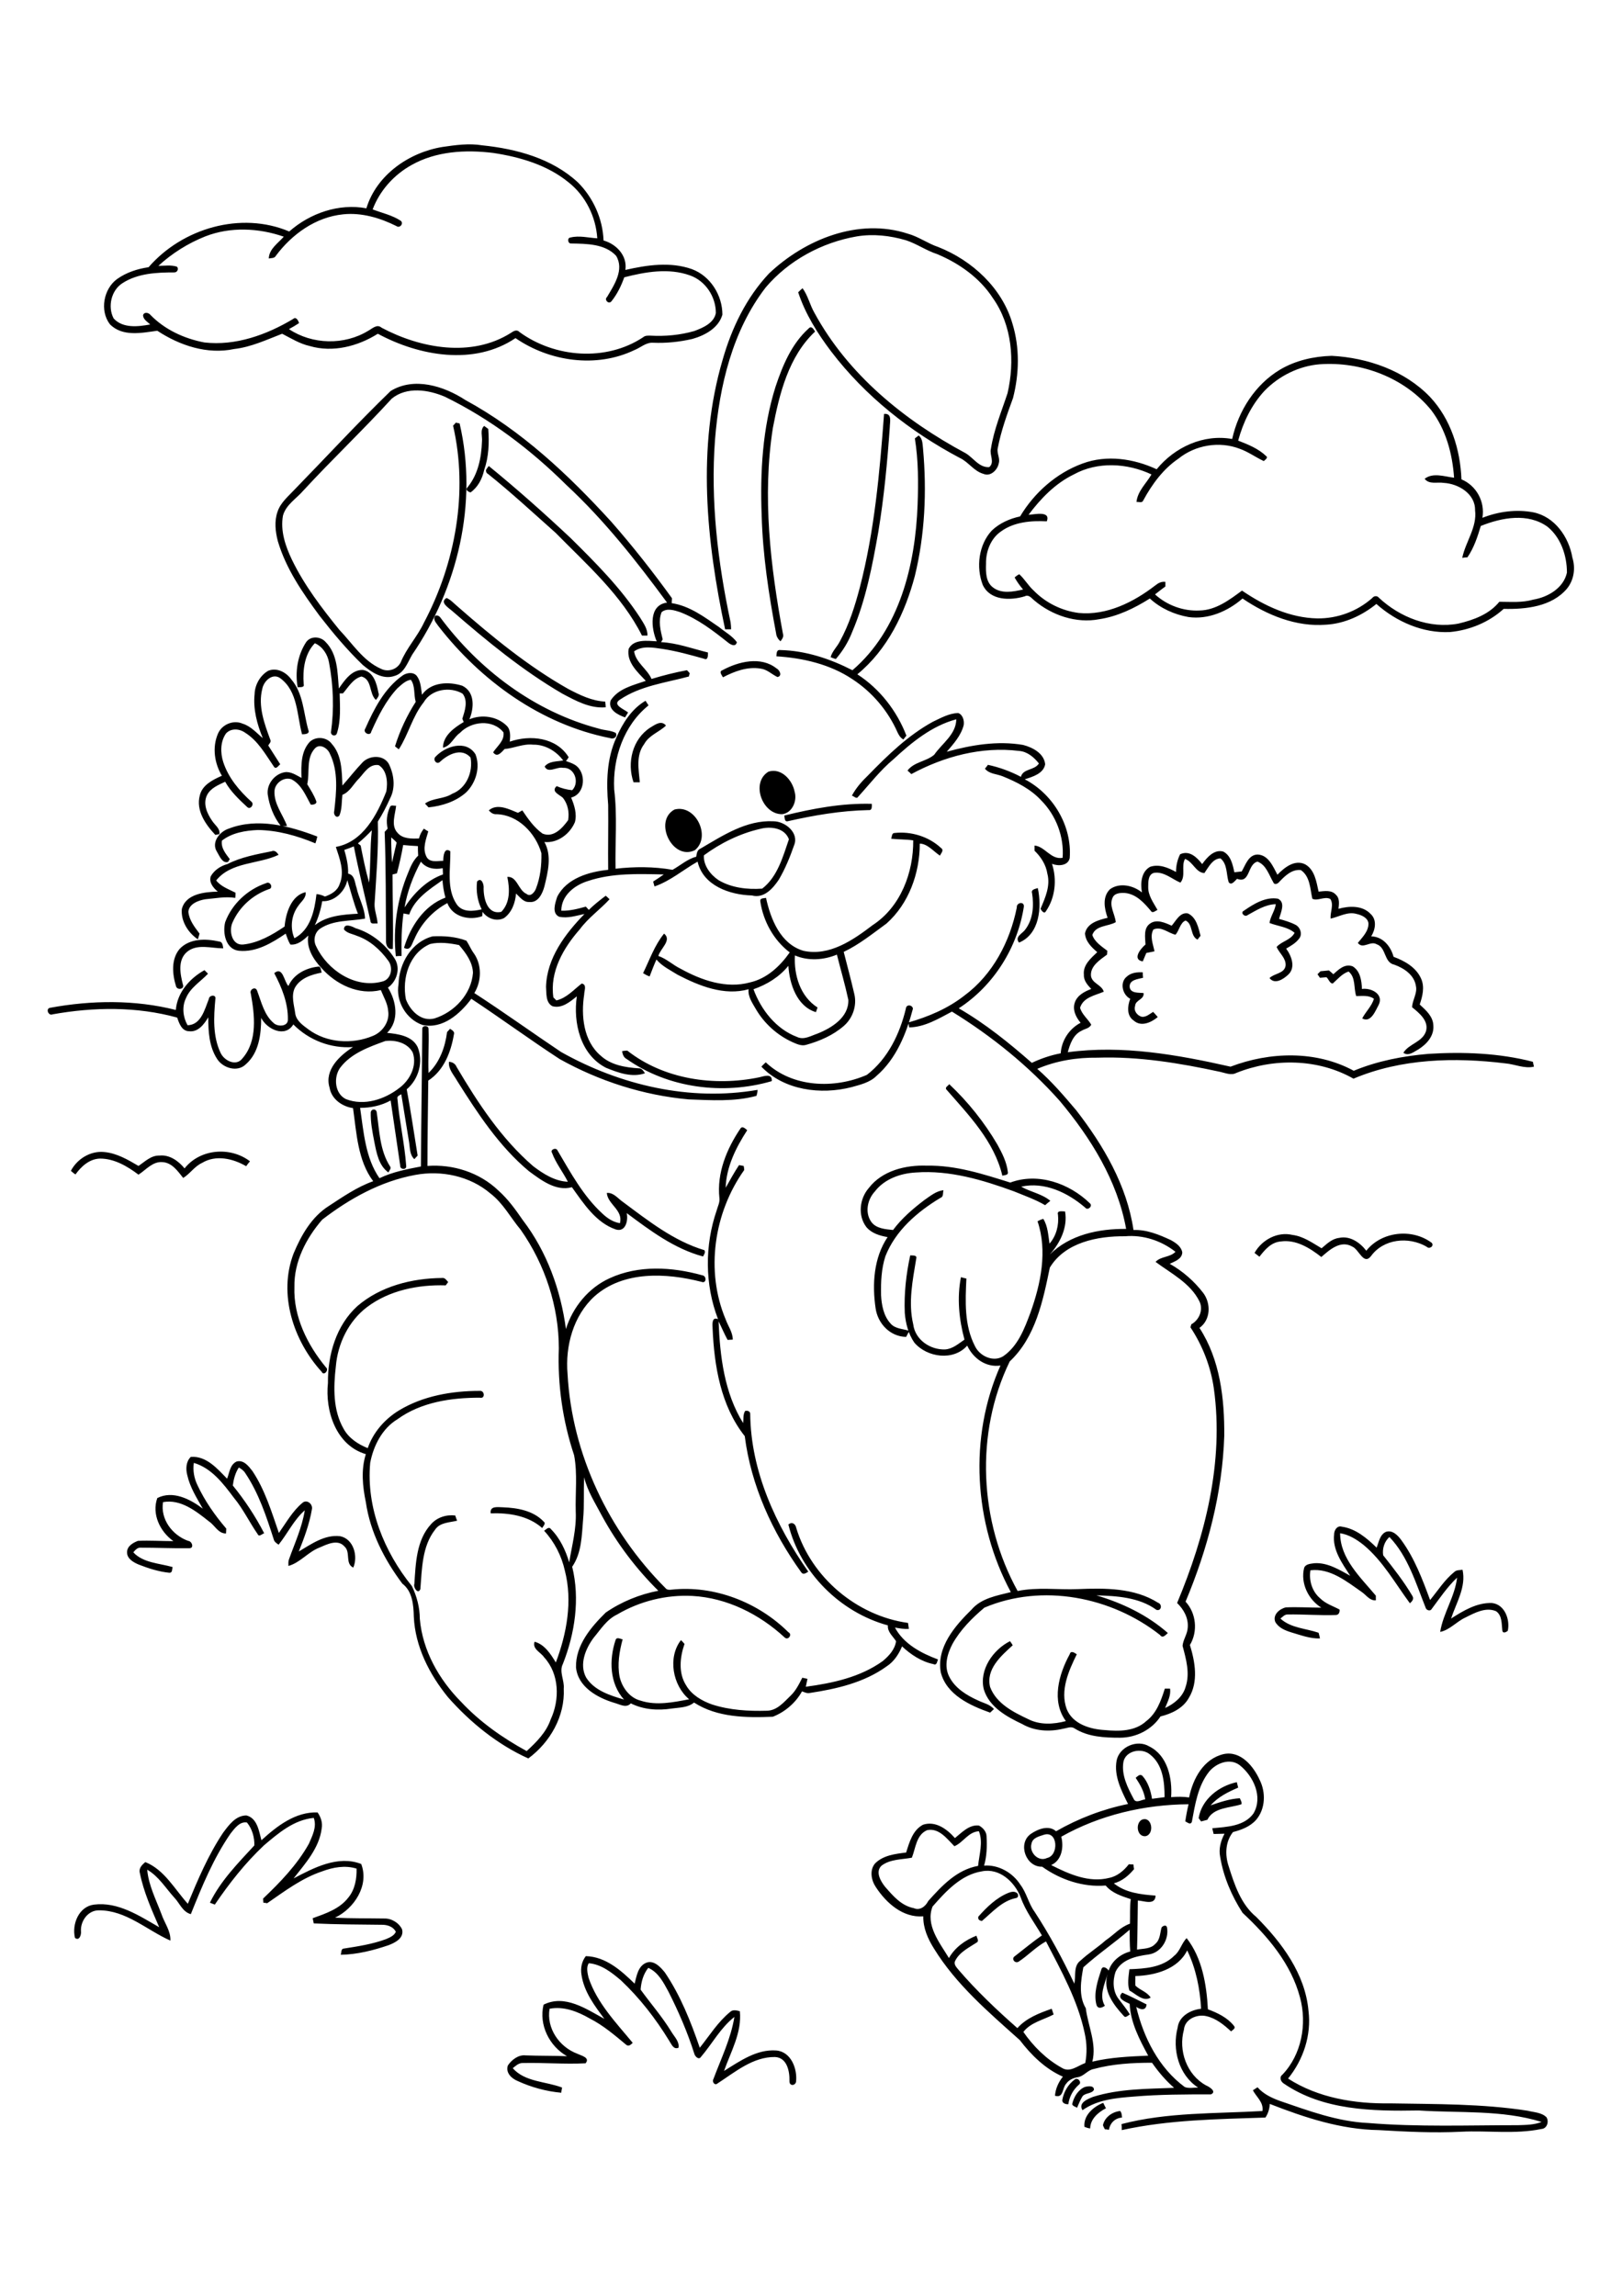 <?xml version="1.0" encoding="utf-8"?>
<!-- Generator: Adobe Illustrator 21.0.2, SVG Export Plug-In . SVG Version: 6.00 Build 0)  -->
<svg version="1.2" baseProfile="tiny" id="Layer_1" xmlns="http://www.w3.org/2000/svg" xmlns:xlink="http://www.w3.org/1999/xlink"
	 x="0px" y="0px" viewBox="0 0 595 842" overflow="scroll" xml:space="preserve">
<g>
	<path d="M404.6,779.4c0.6-2.9,3.4-4.9,6.3-5.2c0.6,0.6,0.6,1.6,0.7,2.4c-2.6,0.2-4.4,2-4.8,4.5c-0.4-0.1-1.1-0.2-1.5-0.2
		C405.1,780.5,404.7,779.8,404.6,779.4 M397.8,780c-0.4-4.2,3.3-7.4,6.9-8.8c0.3,0.7,0.7,1.4,1,2c-2.9,1.5-5.7,3.9-5.8,7.4
		C399.2,780.5,398.5,780.3,397.8,780 M393.3,771.7c0.6-2.6,2.1-5.2,4.6-6.3c1.1-0.3,3.4-0.7,3.4,1c-0.7,1.5-3.2,1.1-4.2,2.4
		c-0.8,1.3-1.4,2.8-2,4.2C394.5,772.6,393.6,772.5,393.3,771.7 M389.7,770.1c0.5-2.9,2.2-5.8,4.6-7.5c1.2-0.8,2.7,1.2,1.4,2
		c-2.1,1.9-3.4,4.3-3.8,7.1C390.9,771.8,389.5,771.3,389.7,770.1 M213.3,724.2c-0.4-2.4,0.1-4.9,1.6-6.8c7.3,0.2,13,5.3,17.9,10.1
		c0.7-2.7,1.2-6.3,4.1-7.6c2.8-1.3,5.4,1.5,7,3.5c5.7,8.4,9.5,18,12.8,27.6c3.6-4.5,6.6-9.4,11.1-13.1c1-1,2.4-0.6,3.6-0.3
		c0.8,7.8-3.3,14.8-5.8,21.9c5.8-3.6,12-8,19.1-7.5c5.5,0.4,7.9,6.8,7.3,11.6c-0.5,1.5-2.5,1.4-2.4-0.4c0.1-3.6-0.9-8.6-5.3-8.8
		c-8.1-0.1-14.6,5.5-21.1,9.7c-1,0.9-2.1-0.6-1.5-1.6c2.8-7.5,6.4-14.8,7.7-22.8c-5.1,4-8.1,9.8-12.3,14.7c-0.8,1.2-2.2-0.3-2.4-1.2
		c-2.5-7.9-5.8-15.5-9.5-22.8c-1.8-3.3-3.7-7.1-7.4-8.7c-1.8,2.3-2.6,5.1-2.8,8c3.7,5.1,7.9,9.9,11.2,15.3c1.1,1.9,3.1,3.7,2.7,6
		c-1.9,0.8-2.6-1.4-3.5-2.7c-4.9-8-10.7-15.5-17.6-22c-3.4-2.9-7.2-5.9-11.8-6.3c-1,1.4-0.5,3.6-0.1,5.3
		c3.1,9.3,10.1,16.5,16.2,23.9c-0.6,0.6-1.5,1.5-2.4,0.7c-4.2-3.5-8.4-7.1-13.3-9.6c-4.5-2.6-9.6-4.6-14.8-3.6
		c-1.2,7.1,3.5,14,10.2,16.5c1.4,0.7,4.8,1.4,3,3.5c-7.7,0.4-15.5-0.3-23.3-0.1c-1.4,0.1-2.4,1.1-3.4,1.9c4.5,5.1,12.1,4.8,18.1,7.1
		c-0.1,0.5-0.3,1.4-0.3,1.9c-5.5-0.5-11-2-16-4.3c-2.2-0.9-4.5-3-3.6-5.7c1.4-2.1,3.9-4,6.5-3.7c5.1,0.2,10.2,0.1,15.2,0.3
		c-6.5-3.7-10.4-11.5-8.6-18.9c7.8-3.9,15.7,1.6,22.3,5.2C218.2,735.7,214.2,730.5,213.3,724.2 M369.9,694.2c1-0.4,2.3-0.7,3.2,0.1
		c0.6,0.5,0.5,1.7-0.4,1.8c-5.1,1-8.7,5.2-12.5,8.4c-0.9-0.1-1.6-0.6-1.3-1.6C362,699.4,365.5,696,369.9,694.2 M418.8,667.4
		c3.7-1.6,4.9,5.1,1.5,6C417.1,673.8,416.4,668.8,418.8,667.4 M95.9,674.9c5.7-5.2,12.5-10.5,20.6-10.2c1.2,1.7,1.9,3.8,1.5,5.9
		c-0.9,7.2-6,12.8-10.3,18.3c7.4-3.9,16.3-8.6,24.8-5.3c3,7.8-2.5,16.3-9.6,19.7c6,0.3,12,0.2,18,0.3c2.7-0.1,5.5,1.6,6.6,4
		c0.8,3.2-2.6,4.9-5,5.8c-5.6,1.9-11.5,3.4-17.5,3.5c0.3-0.9,0-2.3,1.3-2.3c5.1-0.8,10.3-1.6,15.2-3.4c1.4-0.6,3-1.2,3.7-2.7
		c-0.8-1.8-3-2.6-4.9-2.6c-8.4-0.1-16.8-0.1-25.2-0.5c-0.1-0.5-0.3-1.4-0.4-1.9c4.7-1.7,9.9-3.4,13.1-7.6c2.4-2.9,3.1-6.9,3-10.6
		c-4.2-1.3-8.6-0.5-12.6,1c-7.5,2.5-13.8,7.3-20.2,11.7c-0.4-0.1-1.1-0.2-1.4-0.2c0-0.4-0.1-1.1-0.1-1.5c6.3-6,12.5-12.4,16.8-20.1
		c1.3-3,3-6.2,1.8-9.5c-7.3,0.7-13,5.6-18.3,10.1c-6.9,6.5-12.7,13.9-18,21.7c-0.6-0.2-1.2-0.5-1.8-0.7c3.9-8,10.3-14.5,16.3-21
		c0.1-2.9-0.8-6.1-2.7-8.4c-2.6-0.5-4.5,2.1-6,4c-6.3,9.1-10.5,19.4-14.6,29.6c-3-0.8-4.1-4-6-6c-3.2-3.5-5.8-7.9-10-10.3
		c0.5,5.7,3.2,10.9,5.2,16.2c1.1,3.3,3.5,6.3,3.3,9.8c-8.6-3.8-16.3-11.2-26.3-11.1c-3.9,0-6.7,3.9-6.5,7.6c0.2,1.3-0.6,3.8-2.2,2.5
		c-1.2-5,1.4-11.5,7-12.2c8.8-1.1,16.6,4.1,23.9,8.3c-2.8-6.5-5.7-12.9-7.1-19.9c-0.5-1.7,0.8-3,2-4c7,2.8,10.8,10,15.6,15.3
		c3.7-8.9,7.5-17.9,12.9-26c2.1-2.8,4.6-6.4,8.6-6.4C94.4,666.8,95,671.6,95.9,674.9 M439.7,666.8c1.1-6.9,7.4-11.8,14-13.2
		c0.1,0.5,0.4,1.5,0.5,2c-3.7,1.6-7.4,3.4-10.1,6.5c3.5-1.2,7-2.4,10.7-2.6c0.3,0.7,0.8,1.4,0.6,2.2c-4.2,1.4-10.3,1.1-12.5,5.7
		c-0.8,0.2-1.5,0.4-2.3,0.6C440.3,667.6,440,667.2,439.7,666.8 M342.1,699.2c-2.7,6.8,2.6,13.3,6,18.9c2.2-3.9,6-6.6,10.1-8.2
		c0.1,0.8,1.1,1.9,0.1,2.5c-2.9,1.9-6.3,3.5-7.9,6.7c-0.7,1.3,0.5,2.4,1.2,3.3c6.6,7.7,14,14.7,21.6,21.4c3.3-3.7,8-5.5,12.6-7.1
		c0.2,0.7,0.5,1.4,0.7,2.1c-3.8,2-8.4,2.9-11.1,6.4c3.6,5.2,8.4,10,14,13.1c3,2,5.9-0.7,8.7-1.7c0.7-3.6,0.6-7.3-0.2-10.9
		c-2.5-12-8.6-22.9-14.2-33.7c-3.7,2-6.5,5.1-10,7.4c-1.4,0.9-2.9-1.1-1.4-2c3.3-2.6,6.5-5.2,9.9-7.6c-2.7-4.6-6-8.9-7.8-14
		c-2.2-5.6-7.7-10.8-14.2-9.5C352.6,687.5,347,693.6,342.1,699.2 M382.9,672.9c-1.8,0.6-4.1,1.1-4.5,3.2c-1,3.2,2.5,6.9,5.7,5.3
		C388.5,680.5,388.1,671.2,382.9,672.9 M334.5,681.3c-3.7,0.7-7.9,0.5-11.1,2.9c-2.4,2.2-0.4,5.7,1.3,7.8c2.9,3.3,5.9,6.9,10.5,7.8
		c2.2,1,4.3-0.6,5.3-2.6c5-5.6,10.5-11.5,18.3-12.9c0.4-4.2,1.9-8.6,0.3-12.7c-3.9,0.2-5.7,4.1-9,5.5c-2.7-2.7-5.6-6.8-10-5.9
		C336.1,672.9,335.9,677.8,334.5,681.3 M412.1,646.2c-0.8,4.8,1.6,9.5,3.8,13.6c0.8,1.7,2.9,0.2,4.2,0.1c-0.4-2.9-1.9-5.5-3.5-7.9
		c0.7-0.5,1.4-1.5,2.4-0.8c2.1,2.3,3.1,5.4,3.6,8.5c1.5-0.2,3-0.4,4.6-0.6c0-5.6-0.6-12-5.4-15.7C418.8,640.9,412.9,642,412.1,646.2
		 M409.6,645.7c1-5.1,7.6-7.9,12-5.2c6.7,3.3,8.5,11.7,8,18.6c2.2-0.2,4.4-0.2,6.6,0.1c1.4-6.9,5.3-14.2,12.7-15.9
		c6.2-1.3,10.9,4.4,13.2,9.5c2.3,4.6,2.1,10.6-1.3,14.6c-2.2,2.5-5.4,3.7-8.5,4.5c-2.8,3.5-3,8.3-1.6,12.5c2.1,6.7,4.5,14,10.1,18.6
		c9.4,9.4,18,20.9,19.2,34.5c1.1,8.9-1.9,17.9-7.5,24.8c11,7.1,24.5,9.3,37.4,9.1c16.8,0.3,33.8,0.1,50.5,2.7
		c2.3,0.6,5.1,0.6,6.9,2.4c1,1.6,0.2,4.2-1.9,4.3c-9.7,2-19.6,0.5-29.4,1c-10.1,0.5-20.1,0-30.2-0.6c-13.9-0.2-27.2-4.6-40-9.6
		c-0.1,1.8-0.6,3.5-1.6,5c-17.6,0.6-35.4,0.8-52.7,4.6c0-0.8,0-1.5-0.1-2.2c16.8-4.4,34.5-3.8,51.7-4.8c0.5-3.2-2.2-5.1-3.5-7.6
		c0.6-0.4,1.1-0.7,1.7-1.1c2.2,2.5,5.2,3.9,8.2,5c10.5,3.6,21.2,7.6,32.4,8.1c18.3,1.5,36.6,0.8,55,0.8c2.9-0.1,5.9-0.1,8.6-1.2
		c-14.6-4.5-30.1-3.2-45.1-4.2c-16.9,0.3-35.1,0-49.5-9.9c-1.1-0.7-1.7-2.3-0.5-3.2c7.1-7.4,9.1-18.6,6.5-28.3
		c-3.3-12.5-11.9-22.5-21.1-31.1c-4-6.2-7-13.2-8.2-20.5c-0.6-2.9,0.2-5.9,1.6-8.5c-1.3,0-2.6,0.1-4,0.1c-0.2-0.7-0.3-1.4-0.5-2.1
		c5.3-0.5,11.7-0.7,15.1-5.4c3.6-6.1,0-13.7-5-17.7c-3.6-2.8-8.7-0.8-11.3,2.4c-4.1,5.2-5.1,12-6.3,18.4c-0.6,1.2-1.6,0.1-2.4-0.2
		c0.3-2.1,0.7-4.2,1.2-6.3c-16.2,0.1-32.5,3.9-46.7,11.9c1,3.8,0.2,8.7-3.7,10.4c6.5,3.3,13.9,6.6,21.3,4.7c3-0.6,5.4-2.7,7.2-5
		c0.4,0,1.2,0.1,1.7,0.1c0,0.4,0.1,1.3,0.2,1.7c-2,2.4-4.4,4.4-7.4,5.2c4.3,3.5,10,4.1,15.3,4.5c-0.1,3.7-4.3,1.9-6.5,1.8
		c-0.1,6-0.1,12-0.3,18c2.3-0.4,5-0.2,6.7-2.1c1.8-1.5,1.7-3.9,2.3-6c0.5-0.7,1.8-1.1,2,0c0.8,4.4-2.2,9.3-6.8,9.9
		c-4.5,0.6-10,1.8-12.1,6.4c-1.1,3.3-1,7.3,1.3,10.1c1.4,1.8,2.8,3.6,4,5.5c-0.7,0.3-1.6,1.4-2.2,0.6c-3.8-4.1-7.9-9.4-6-15.4
		c-1.1,3.7-3.2,8-1,11.6c-1.1,0.8-2.6,1.3-3.1-0.4c-1.1-4.3,0.5-8.8,1.8-12.9c0.5-1.6,2.1-0.5,2.7,0.4c1.1-3.5,4.4-6.1,7.9-7
		c-0.2-2.7-0.2-5.3-0.2-8c-5.5,4.8-11.6,8.9-17,13.8c-0.9,4.9-1.8,10.5,0.9,15c0.8,6.5,4.1,13,2.4,19.6c6.7-1.6,13.6-1.9,20.5-2.2
		c-3.2-5.9-6.5-12.2-6.8-19c-1.6-0.8-5-2-2.7-4.1c3,1.3,5.9,2.8,8.9,4.3c-0.2,2.5-2.4,1.9-3.8,0.9c2.7,11.3,8.3,22.4,17.8,29.4
		c1.5,0.6,3.3,0.2,4.9,0.2c-7.1-4.6-9.6-14-7.5-22c0.5-4.2,4.8-6.5,8.6-6.9c-0.4-7.4-1.9-14.8-5.1-21.4c-3.4,6.9-11.8,9.2-19,9.4
		c0,1.2-0.1,2.3,0,3.5c1.7,1.7,4.3,2.3,5.6,4.4c-2.7,1.7-5.5-1.4-7.8-2.6c-0.8-2.4-0.3-5.2,0-7.8c5.7-0.2,12.1-0.6,16.4-4.9
		c2.2-1.7,2.7-4.6,4.6-6.5c5.7,7.3,7.3,17,7.8,26.1c3.5,1.3,7.1,3,9.5,6c0.9,1-0.4,1.5-1,2.1c-2.6-2.4-5.5-4.8-9.1-5.6
		c-3.4-0.8-7.9,1.1-8.2,5c-2.1,7.6,1,16.5,8.1,20.4c1.2,0.5,4.1,2.3,1.8,3.3c-9.4,0-18.8,0-28.2,0.8c-6.5,0.5-13.4,1.1-18.9,5
		c-1.7-2.7,1.9-4.1,3.9-4.9c9.6-3,19.8-2.9,29.7-3.3c-3.1-2.7-5.8-5.9-8.1-9.2c-7.2,0-14.4,0.4-21.4,2.3c-2.3,0.4-3.6,2.7-5.9,3
		c-1.7,0.3-3.2,1-4.2,2.4c-1.5,1.6-0.9,5.4-4.1,4.4c0.2-2.6,1.3-5,2.9-7c-6.4-2.8-11.6-7.9-15.8-13.4
		c-11.4-10.2-23.4-20.4-31.5-33.6c-2.2-3.5-4-7.5-3.9-11.8c-7.5,0.6-13.6-4.9-17.4-10.7c-1.7-2.5-2.4-6.2-0.3-8.7
		c3-3,7.4-3.5,11.4-4c1.2-3.8,2.4-8.2,6.2-10.2c4.6-1.5,8.8,1.6,11.7,4.9c2.5-2,5.2-5,8.8-4.6c1.5,0.8,2.8,2.3,2.8,4
		c0.2,3.6,0.1,7.2-0.9,10.7c5.3-0.4,10.5,2.6,13.3,7c2.3,3,3,6.9,5.2,9.9c5.5,8.4,10.3,17.3,14.6,26.4c0.6-2.8-0.4-6.6,2.3-8.5
		c2.9-2.7,6.3-4.8,9.2-7.4c3-2,5.4-4.9,8.9-6.1c0.1-3-0.1-6,0.3-9c-3.3-1.1-6.9-2.2-9.2-5c-8.2,0.7-16.6-2.1-23.3-6.9
		c-6,0.2-9.1-8.5-4.2-12c2.6-1.8,6.6-3.4,9.3-1c8.2-4.7,17.1-8.1,26.4-10C411.3,656.6,408.6,651.3,409.6,645.7 M489.4,562.7
		c0-1.5,1.1-3.3,2.8-2.8c5.1,0.7,9.2,4.2,12.8,7.7c0.8-2.1,1.2-4.8,3.4-5.8c2.4-0.8,4.4,1.3,5.7,3.1c4.8,6.6,7.7,14.3,10.5,21.9
		c2.9-3.5,5.3-7.4,8.9-10.3c0.8-0.8,2-0.6,3-0.8c1.4,6.3-2.3,12.1-4.2,17.9c4.5-2.9,9.5-5.9,15-5.7c4.7,0.5,6.7,6.1,5.8,10.2
		c-0.6,0.5-1.8,1.1-2-0.1c-0.3-2.4,0-5.5-2.3-7.1c-3.8-1.6-7.8,0.6-11.2,2.3c-3.3,1.5-5.8,4.6-9.3,5.3c1.1-6.9,5.4-12.9,6.2-19.9
		c-3.6,3.4-6.4,7.6-9.4,11.6c-0.5,0.8-1.9,0.3-2.1-0.5c-3.6-9-6.5-18.9-13.3-26c-1.9,1.6-2.7,4.4-2.3,6.7c3.8,4.8,7.6,9.6,10.7,14.9
		c0.7,1.1-0.1,2-0.9,2.7c-5.4-7.3-9.9-15.5-17-21.4c-2.5-2-5.4-3.8-8.6-4.3c0,9.3,7.5,16.2,13.1,22.9c0,0.4,0,1.3,0,1.7
		c-2.2,0.2-3.4-1.8-5.1-3c-5.6-3.9-11.7-8.9-18.9-8c-0.6,3.7,0.6,7.8,3.6,10.3c2,2,4.7,2.8,7.1,4.1c0.1,1-0.3,2-1.4,2
		c-5.9,0.2-11.8-0.3-17.7-0.2c-1.1,0-1.8,0.9-2.6,1.5c3.8,3.5,9.3,3.6,14,5.2c0.2,0.7,0.4,1.4,0.5,2.1c-3.6,0.1-7-1.2-10.4-2.2
		c-2.3-0.7-4.8-1.7-6-3.9c-1-2.6,1.6-4.8,3.9-5.3c4.3-0.2,8.6,0.1,13,0.1c-4.8-3-7.7-9-6.3-14.6c0.6-1.5,2.5-1.5,3.8-1.7
		c4.8-0.3,9.1,2.4,13.1,4.6C492.4,573.4,488.7,568.4,489.4,562.7 M158.1,559c2.2-2.5,5.6-3.6,8.9-3.2c0.2,0.6,0.4,1.3,0.7,1.9
		c-2.8,0.7-6.3,0.6-8.1,3.3c-4.8,6.1-4.8,14.4-5.4,21.8c-0.8,2.1-2.7-0.6-2.2-1.9C152.5,573.4,152.7,564.9,158.1,559 M180,555
		c-0.4-2.9,2.8-2.2,4.6-2.2c5.2,0.2,11,1.2,14.8,5.2c1,0.7-0.1,1.6-0.5,2.4C193.7,555.8,186.6,554.8,180,555 M68.7,541
		c-0.6-2.2-0.5-5,1.3-6.7c5.7-0.4,9.7,4.3,13.3,8c0.9-2.2,1-5.1,3.5-6.3c2.6-0.7,4.4,1.7,5.8,3.5c4.6,6.9,7,14.9,9.7,22.7
		c2.7-3.8,5-8,8.6-11c1.6-1.5,4,0.4,3.5,2.4c-0.9,5.3-2.8,10.4-4.8,15.4c4.6-2.7,9.5-6.3,15.2-5.6c4.9,1,6.6,7.3,4.8,11.5
		c-3.1-1.4-0.9-5.6-3.2-7.7c-2.5-2.9-6.5-0.8-9.3,0.4c-4.1,1.6-7,5.5-11.3,6.7c0-0.8-0.1-1.6,0.2-2.4c2.1-5.9,4.8-11.7,5.8-18
		c-4,3.5-6.3,8.5-9.6,12.6c-0.7-0.5-1.6-1-1.8-2c-2.7-8.4-5.5-16.9-10.4-24.2c-0.6-1-1.5-1.6-2.4-2.1c-1.3,2-1.9,4.3-2.2,6.6
		c4.4,5.4,8.3,11.3,11.5,17.5c-0.8,0.3-1.9,1.5-2.4,0.3c-3-4.3-5.3-9.2-8.7-13.3c-3.9-5.2-8.2-10.9-14.7-12.8
		c-0.4,2.8,0.1,5.6,1.3,8.1c2.7,5.8,6.4,11.1,10.6,16c0,0.5-0.1,1.4-0.1,1.8c-2.9,0-4.1-3-6.2-4.4c-4.8-3.8-10.4-8.3-16.9-7.1
		c-1,6.3,3.4,12.1,9.2,14.2c1.5,0.1,2.3,2.8,0.4,2.7c-5.9,0.1-11.8-0.2-17.8-0.2c-1.2-0.1-2,0.9-2.7,1.7c3.6,3.9,9.5,4,14.4,5.4
		c-0.2,0.8,0,2.2-1.2,2.1c-3.9-0.4-7.6-1.6-11.2-3c-1.9-0.8-4.3-2.1-4.3-4.5c0-2.3,2.2-3.5,4-4.2c4.3-0.2,8.7,0.1,13,0.1
		c-4.9-3.5-8-9.9-5.9-15.8c5.7-2.9,12.1,0.4,16.7,3.9C72.2,549.4,69.7,545.5,68.7,541 M460.2,459.5c2.7-4.8,8.4-7.9,13.9-6.6
		c4,0.5,7.3,2.9,10.7,4.9c1.9-1.6,3.8-3.5,6.4-3.8c4-0.9,7.7,1.7,10,4.7c5.6-7.1,16.8-8.3,24-2.9c1,1.2-0.9,2.5-1.9,1.4
		c-6.6-3.8-15.8-2.9-20.4,3.5c-2.7,3.4-4.4-2.5-6.8-3.5c-4.3-2.5-8.3,1.1-11.4,3.8c-4.2-3.3-9.3-6.5-14.9-5.7
		c-3.5,0.3-5.8,3-7.8,5.6C461.4,460.4,460.8,460,460.2,459.5 M318.7,435.7c4.9-6.4,13.6-8.5,21.3-8.2c10.6-0.2,20.7,3.1,30.6,6.2
		c10.2-3.8,21.7,0.3,29.2,7.6c1.2,1-0.8,2.8-1.7,1.6c-6.4-5.5-14.9-9.6-23.5-7.7c3.5,2,7.6,2.6,10.7,5.2c-0.6,0.5-1.3,1-1.9,1.6
		c-3.6-2.1-7.6-3.5-11.5-5.1c-11.5-4.2-23.6-7.8-35.9-6.9c-5.7,0.3-11.6,2.4-15.1,7c-2.7,2.9-3.7,7.7-1.3,11.1c1.8,2.5,5.2,2.7,8,3
		c3.2-4.3,7.3-7.8,11.5-11c2.2-1.5,4.3-3.3,7-3.6c-0.3,1,0.1,2.4-1.1,2.8c-8.5,5.1-16.5,12-20.2,21.4c-1.5,4.6-1.7,9.5-1.6,14.3
		c0.2,3.6,0.9,7.5,3.4,10.3c1.7,2.1,4.6,2,7,2.8c-0.4,0.7-0.8,1.4-1.2,2.2c-5.9-0.1-10.4-4.9-11.2-10.5c-1.3-8.8-0.7-18.5,4.4-26.1
		c-2.9-0.5-5.9-1.4-7.8-3.7C314.6,445.8,315.3,439.6,318.7,435.7 M26,429.4c2.3-4.4,7.2-7.4,12.2-6.9c4.6,0.4,8.7,2.8,12.6,5.1
		c2.4-1.6,4.6-3.9,7.7-3.8c3.7-0.4,7,2,9.2,4.7c5.7-7.2,16.8-8.1,24-2.6c-0.5,0.6-1,1.2-1.4,1.8c-4.8-2.8-11.1-4.3-16.2-1.2
		c-2.8,1.3-4.4,4-6.9,5.5c-2-2.5-4.1-5.6-7.6-5.8c-3.6-0.3-6,2.8-8.8,4.6c-4.1-3.1-8.9-5.9-14.1-5.9c-3.9,0.1-6.9,2.9-9,5.8
		C27.1,430.4,26.6,429.9,26,429.4 M271.6,413.9c0.7-1.1,1.8,0,2.5,0.6c-4.1,6.3-7.7,13.5-7.9,21.1c1.6-2.8,3.1-5.6,4.9-8.3
		c0.4,0.1,1.3,0.2,1.7,0.3c0.1,0.5,0.2,1,0.2,1.5c-11.1,15.6-14.3,37-6.8,54.8c0.9,2.5,2.6,4.7,2.6,7.4c-0.5,0-1.5,0.1-1.9,0.1
		c-1.2-2.2-2.2-4.6-3.3-6.8c0.5,12.8,2.1,26.2,9,37.3c0.2-1.4-0.1-3,0.7-4.4c0.7-0.3,1.9,0,1.9,1c0.2,21.1,9.4,40.9,21.3,57.9
		c-0.8,0.5-1.9,1.3-2.6,0.2c-10.6-14.7-18.4-31.8-20.7-49.9c-8.8-11.1-11.2-25.7-11.8-39.5c-0.1-1.6-0.3-4.4,2-3.4
		c-4.9-12.7-4.9-27.1-0.5-39.9c0.4-1.5,1.2-2.9,1-4.5C262.9,430.2,266.6,421.3,271.6,413.9 M136,407.9c0.3-1.4,2.1-1.3,2.2,0.1
		c1,6.7,1.1,13.9,4.9,19.8c0.6,0.7-0.4,1.5-0.6,2.2c-3.6-2.5-4.4-7.3-5.2-11.3C136.6,415.1,135.9,411.5,136,407.9 M347.1,399.5
		c-0.5-0.8,0.8-1.3,1.1-1.9c6.9,6.5,12.9,14,17.7,22.2c1.7,3.1,3.4,6.4,3.8,10c0.3,1.3-1.3,1.1-2,1.4
		C364.7,418.5,355.3,408.9,347.1,399.5 M164.7,389.4c1.3,0.1,2.3,0.7,2.8,1.9c7.8,13.2,16.4,26.3,28.1,36.4
		c3.7,2.8,7.9,5.5,12.7,5.7c-1.8-3.6-4.4-6.8-5.8-10.6c-0.8-1.2,1.5-2.1,2-0.9c4.8,8.1,9.4,16.7,16.5,23.2c1.8,1.7,3.9,3.1,6.4,3.5
		c1.3-4.8-4.5-6.9-4.8-11.1c2.5-0.2,4,2,5.9,3.3c9.3,6.9,18.6,14.3,29.9,17.7c0.5,0.8-0.1,1.5-0.5,2.3c-10.5-2.8-19.4-9.5-28-15.9
		c0.6,2.7-0.4,7.1-4,6c-7.3-2.5-11.8-9.5-16.1-15.5c-5.9,1.6-11.3-2.6-15.8-5.9c-10.9-9.1-18.8-21.2-26.3-33.1
		C166.4,394.1,164.4,392.1,164.7,389.4 M228.2,385.5c0.5-0.1,1.4-0.2,1.9-0.2c13.5,10.6,31.9,13.2,48.4,9.8c1.7-0.4,4.9-1.6,4.6,1.4
		c-17.8,5.2-38,2.6-53.2-8.1C228.7,387.8,228.4,386.6,228.2,385.5 M332.3,369.9c0.1-1.6,2.3-1.5,2.6,0c-2.4,9.1-6.1,18.4-13.4,24.7
		c-2.4,2.4-5.9,3.2-9.1,4.1c-11.3,2.9-24.7,1.2-33.1-7.5c0.5-0.6,1.1-1.1,1.6-1.6c9.8,9.3,25.2,9.8,37.1,4.6
		C325.7,388.3,330.1,379.1,332.3,369.9 M413.3,358.2c1.6-1.5,3.8-1.7,5.9-1.6c0,0.7,0,1.3,0.1,2c-1.9,0.5-5.1,0.7-4.9,3.4
		c0.3,2.4,3.4,2,5.1,2.2c0.3,2.4-3,2.5-3.1,4.7c-0.6,1.8,0.7,3.5,2.4,4c1.6,0.2,2.9-1,4.2-1.8c0.6,0.6,1.1,1.2,1.7,1.9
		c-2.4,2-6.1,3.7-8.8,1.3c-2.7-1.8-2.3-5.4-1.3-8C411.7,364.8,410.7,360.3,413.3,358.2 M489.1,357.3c1.9-1.7,4.2-4,7.1-2.9
		c2.8,1.7,3.3,5.3,3.4,8.3c3.3-0.5,8,1.8,6.2,5.7c-1.2,2.2-2.9,6.9-6.1,5.1c1.3-2.5,3.5-4.5,4.3-7.2c-1.9-1.4-4.3-1-6.5-1
		c-1-3-0.1-6.8-2.8-9c-2.4,0.8-4,2.8-5.8,4.4c-1.1,0-1.5-1.6-2.3-2.3c-0.8,0.1-1.6,0.1-2.4,0.2c-0.2-0.3-0.7-1-0.9-1.3
		c0.3-0.3,0.8-0.8,1.1-1.1c1-0.1,2.1-0.2,3.1-0.3C488.1,356.4,488.6,356.8,489.1,357.3 M65.9,348c3.7-3.9,9.6-3.8,14.5-2.7
		c1.3,0.1,1.3,1.5,1.5,2.5c-4.4,0-9.6-1.8-13.3,1.3c-3.5,3-2.5,8.1-1.5,12c0.7,1.6-1.9,2.2-2.5,0.7C63.2,357.3,62.7,351.8,65.9,348
		 M157.8,346.2c-7.7,3.3-10.4,12.6-8.9,20.3c1.6,4.2,5.6,8.3,10.5,7c7.3-2.3,13.5-8.9,14.1-16.7c-0.1-3.9-2.6-7.3-5.1-10.2
		C165,345.9,161.2,345.4,157.8,346.2 M146.2,360.9c0.2-7.6,4.8-15.5,12.5-17.5c4.2-0.2,8.5,0.1,12.4,1.6c1,1.5,1.6,3.1,2.7,4.6
		c3,4.2,2.9,10.2,0.2,14.6c10.8,7,21.2,14.5,31.8,21.6c21.7,12.2,47.3,18.2,72.1,13.9c0,0.8-0.2,1.5-0.4,2.2
		c-8.1,2.2-16.6,1.6-24.9,1.3c-16.6-1.5-32.8-6.7-47.3-14.8c-10.9-7.1-21.5-14.9-32.4-22.1c-4.1,5.5-10.5,11.2-17.9,9.6
		C148.9,373.8,145.1,367.1,146.2,360.9 M429.8,339.5c1.6-1.8,3.1-5.1,6-4.5c3.1,1.5,3.8,5.2,4.6,8.2c-0.3,0.3-0.8,1-1.1,1.4
		c-2.8-1.3-1.6-5.8-4.4-7c-2,0.8-2.3,3.7-3.7,5.2c-2.7-0.6-5.2-3.2-8.1-1.9c-1.4,2.5-0.1,5.4,0.4,8c-1,0.2-2,0.4-3,0.6
		c-0.4,1-0.9,2.1-1.3,3.1c-4-0.7-0.8-4.7,1-6.2c-0.1-2.6-0.8-6,1.7-7.7C424.3,337,427.4,338.4,429.8,339.5 M456.3,334
		c3.6-2.5,8-5.2,12.5-4.4c2.9,1.4,1,5.1,0.4,7.4c2.1,0.6,4.2,1.2,6.1,2.2c1.7,0.9,2.6,3.5,1.2,5.1c-1.2,1.6-3,2.6-4.7,3.6
		c2,2.7,3.6,7,0.7,9.6c-1.7,1.6-4.9,3.7-6.8,1.2c1.8-1.8,5.5-1.6,5.9-4.6c0.2-2.7-2.3-4.5-3.3-6.8c1.8-2.1,5.2-2.5,6.6-5.2
		c-2.6-2.2-6.1-2.4-9.2-3.6c0.3-2.4,2-4.5,2.3-6.9c-3.9,0.1-7.2,2.3-10.5,4.1C456.6,336.4,454.8,334.7,456.3,334 M378.6,327.6
		c-0.5-1.4,1.2-1.6,2.1-1.9c1.5,7,0.7,16.9-6.9,20c-1.7-2.2,1.3-3.3,2.3-4.8C379,337.1,379.3,332.1,378.6,327.6 M441,316.9
		c1.7-2.4,4.4-5.5,7.7-4.6c2.8,1.4,3.5,4.8,4.1,7.6c0.9-0.1,1.8-0.2,2.7-0.3c1.4-2.4,2.5-6.2,5.9-6.2c3.9,0.2,5.6,4.4,7.2,7.4
		c2.6-2.7,6.4-5.7,10.2-3.8c3.5,2,4.1,6.4,4.9,10c2.2-0.2,4.8-0.7,6.4,1.2c1.4,1.3,1.1,3.4,0.9,5.1c3.9-1.1,8.8-1.3,11.8,1.9
		c2.4,2.2,1.7,5.8,0.2,8.2c4.3,0.1,7.2,3.7,8.2,7.5c4.1,1.5,8.3,3.9,10.1,8c1.4,3.1,0.5,6.5-0.5,9.5c2.3,2.1,4.9,4.4,5,7.7
		c0.3,3.8-2.4,6.8-5.4,8.7c-1.7,0.9-3.7,2.7-5.6,1.3c2-3.3,7-3.9,8.3-7.9c1.1-3.8-2.5-6.7-5.1-8.8c0.1-2.7,2-5.1,1.4-7.8
		c-0.6-4-4.3-6.5-7.9-7.8c-3.9-0.8-2.9-6.3-6.5-7.5c-2.3-1.4-5.1,2-6.9-0.5c1.7-2.1,3.9-4.2,3.9-7.1c-0.2-2.1-2.5-3.1-4.3-3.5
		c-3.3-1-6.4,1-9.6,1.7c-0.2-2.4,1.3-5.1-0.1-7.2c-2.1-1.1-4.7,0.9-6.6-0.1c-0.8-3.6-0.8-8.2-4.2-10.5c-3.3-0.4-5.9,2.2-7.9,4.3
		c-0.5,0.7-1.8,1.3-2.2,0.2c-1.6-2.7-2.6-6.4-5.8-7.6c-3.8,0.9-2.6,8.2-7.5,6.3c-0.8,0.7-2.1,2.7-3.1,1.2c-0.9-2.9-0.4-6.6-3-8.7
		c-2.9,0.1-4.4,3.3-5.9,5.4c-3.2-0.2-4.1-4.1-7.1-5.2c-1.5,2.7,0.4,6.3-1.7,8.7c-3.1-1.3-6-4.1-9.6-3.6c-2.2,0.5-2.2,3.2-2.2,5.1
		c-0.1,3.2,1.9,5.8,3.4,8.5c-0.7,0.3-1.8,1.4-2.4,0.4c-2.5-3-5.4-6.2-9.5-6.6c-1.7-0.1-3.9,0-4.6,1.8c-1.3,3,0.9,5.9,1.2,8.9
		c-2.7,1.6-7.4,1.1-8.6,4.7c0.8,2.5,3.4,4.2,5.5,5.8c0,0.3-0.1,1-0.1,1.4c-2.6,1.9-6.2,4.2-5.9,7.8c0.4,2.8,3.9,3.2,4.7,5.8
		c-3.2,1.4-7.5,2-8.7,5.9c0.7,2.5,2.9,4.1,4.1,6.2c-0.7,1.4-2.4,1.5-3.5,2.2c-3.1,1.4-4.3,4.9-5.1,7.9c20-2.7,40.2,0.9,59.7,5.3
		c14.4-5.5,31.4-6,45.2,1.5c8.7-3.6,18-5.4,27.4-6.2c12.8-0.8,25.9-0.3,38.3,2.9c0.1,0.4,0.3,1.3,0.4,1.8c-3.5,0.8-7-0.9-10.4-1.2
		c-18.7-2.3-38.3-1.8-55.8,5.6c-13-7.4-29.3-7.6-43-2.1c-1.9,1-4,0-5.9-0.4c-14.8-3.2-29.8-5.7-45-5.2c-7.5-0.1-15.1,1.1-22.1,4.1
		c5.3,4.6,9.8,9.9,14.3,15.2c10,12.9,18.6,27.6,21,43.9c4.8-0.2,9.4,1.7,13.7,3.7c1.8,1,3.8,2.3,4.2,4.5c-0.1,2.5-2.8,3.3-4.6,4.2
		c4.8,2.7,9,6.4,12.3,10.7c2.9,3.9,2.7,9.9-1.4,12.8c7.6,11.7,9.2,26,9.1,39.6c-0.7,21-6.1,41.5-14.2,60.8
		c3.9,4.2,4.6,10.9,1.6,15.9c1.9,6.2,3.2,13.5-0.4,19.4c-2.1,3.8-6.3,5.8-10.4,6.8c-3.2,4.9-9,7.8-14.9,7.8
		c-5.7,0-11.7-0.3-16.6-3.4c-1.3-0.9-2.8-0.1-4.2,0.1c-5,1.2-10.5,0.9-15-1.7c-5.7-2.7-12.1-6.2-14.1-12.7
		c-1.8-7.2,3.4-14.6,9.6-17.7c0.3,0.4,0.8,1.1,1,1.5c-4.3,3.9-9.9,8.8-8.3,15.3c2.3,6.1,8.5,9.2,14,11.8c4.3,2.2,9.3,1.9,13.8,0.7
		c-5.4-7.3-2.6-17.2,1.4-24.5c0.4-1.5,1.7-0.6,2.6,0c-3,6.1-6.2,13.3-3.7,20.1c2.2,5.5,8.6,7.4,14,7.7c5.2,0.5,11.1,0.5,15.2-3.3
		c3.8-2.9,5.4-7.5,6.8-11.9c0.5,0,1.4,0,1.9,0c0.4,2.5-0.9,4.8-1.8,7.1c3.3-1.5,6.5-4.1,7.5-7.7c1.7-5,0.2-10.2-1.1-15.1
		c0.2-2.3,1.8-4.3,1.9-6.7c0.3-3.5-1.5-6.7-3.9-9c10.3-24.6,17.2-51.7,13.5-78.5c-1.1-8-4.1-15.8-8.6-22.6c0.1-0.3,0.2-0.8,0.3-1.1
		c2.9-1.6,4.5-5.3,3-8.4c-3.3-6.7-10.3-10.2-16.1-14.5c1.9-2.1,5.3-1.6,7.3-3.7c-5.2-4.1-11.9-6.3-18.5-5.7
		c-10-0.1-22,2.2-27.6,11.5c-2.5,12.1-5.2,25.5-14.7,34.4c-12.8,26.3-11.2,58.7,2.9,84.2c7.3-1.5,14.7-0.4,22.1-0.7
		c9.9-0.4,20.7-0.5,29.4,5c1.7,0.6,1.2,3.2-0.6,2.6c-6.3-4.6-14.5-5.1-22-5.3c9.5,2.8,18.7,7.2,26.2,13.8c-0.9,0.8-1.9,2.1-2.9,0.7
		c-17.8-14-43.2-19-64.4-10c-4.5,3.8-8.8,8.1-11.7,13.3c-1.9,3.6-3.2,8.1-1.2,12c2.1,4.2,6.3,6.8,10.5,8.7c2,1,4.4,1.4,5.9,3.2
		c-0.5,0.4-0.9,0.9-1.4,1.3c-7.3-2.6-16-6.5-18.1-14.8c-1.6-9.2,5.2-17,11.3-23c3.6-4.2,9.3-5.1,14.4-6.4
		c-13.6-25.3-15.5-56.8-3.8-83.1c-5.3,0.8-10-2.6-12.2-7.3c-5,5.7-14.7,4.4-19.4-1.1c-2.2-3.2-3.2-7.1-3.5-10.9
		c-0.3-7.1,0.5-14.2,2-21.1c0.9,0.1,2.6-0.2,2.2,1.2c-1.3,7.9-3,16.1-1.1,24.1c0.7,5.7,6.3,9.4,11.7,9.2c2.8-0.2,4.9-2.1,7.1-3.6
		c-2-7.4-2.8-15.3-1.3-22.9c0.7,0.2,1.4,0.4,2,0.5c-0.4,8.3-0.8,17.1,3.1,24.7c1.7,3.7,6.7,6.1,10.4,3.8c5.4-3.7,7.8-10.1,10-16
		c3.8-10.6,6.3-22.6,2.6-33.5c0.7-0.4,1.4-0.7,2.1-0.9c1.7,2.7,1.8,6,2.3,9.1c2.5-2.9,3.5-6.8,3.1-10.6c-0.5-1.7,1.6-1.2,2.6-1.2
		c1,5.9-1.8,11.5-5.6,15.8c7.3-7.3,18-9.5,28-9.4c-3.2-17.7-13-33.4-24.4-47c-11.4-12.8-24.9-23.7-39.5-32.7
		c-4.9,2.6-10,5.7-15.7,5.8c-0.1-0.5-0.2-1.4-0.3-1.8c7.3-2.1,14.5-5.1,20.6-9.9c10.4-7.7,16.7-19.8,19.2-32.3
		c-0.2-1.7,2.6-2.4,2.6-0.4c-2.3,15.1-11.1,29.1-23.9,37.4c9.7,5.6,18.5,12.7,26.8,20c3.4-1.6,6.9-2.8,10.6-3.5
		c0.3-4.7,3.1-9,7.3-11.2c-1.7-2-3.1-4.8-2.1-7.5c0.9-2.6,3.6-4,6-4.9c-1.3-1.4-2.8-3-2.7-5.2c-0.4-3.6,2.6-6.1,4.9-8.3
		c-2.1-1.8-4.3-3.9-4.5-6.9c0.8-3.8,5-4.9,8.3-5.7c-1.2-3.4-2-7.7,0.9-10.5c3.5-2.5,8.5-1.4,11.7,1.2c-0.6-3.3-0.3-7.6,3-9.4
		c3.3-1.1,6.6,0.3,9.5,1.9c0-2.3,0.5-4.5,1.5-6.5C436.4,311.7,439.1,314.5,441,316.9 M99.6,312.2c1.2-0.5,2,0.4,2.6,1.3
		c-7.3,3.5-17.4,2.5-22.9,9.4c1.8,2.3,4.6,3.2,7.1,4.5c0,0.6,0,1.3-0.1,1.9c-3.7-0.6-7.4,0.2-11,0.5c-2.5,0.4-6,1.7-6.2,4.6
		c0.3,3.1,2.3,5.6,4.1,8c-0.2,0.7-0.4,1.4-0.6,2.1c-3.6-2.4-6.3-6.7-5.9-11.1c1.4-5.6,8.4-6.3,13.2-6.4c-1.6-1.3-3.3-3.3-2.6-5.6
		c1.3-2.3,3.6-3.8,6.1-4.5C88.5,314.3,94.2,313.3,99.6,312.2 M291.6,350.4c-0.4,7.2,1.9,15,8.3,19.1c-0.2,0.6-0.4,1.1-0.6,1.7
		c-7-2.1-9.7-10.4-10.1-17c-3.3,4.1-7.9,6.9-12.8,8.6c2.8,7.6,8.3,14.6,16,17.5c2.5,1.2,5-0.4,7.4-1.2c5.3-2.1,11.6-6,11.4-12.4
		c-1.2-5.6-2.8-11-4.2-16.6C302.2,352.1,296.5,352.5,291.6,350.4 M326.9,307.6c0.3-0.7,0.2-2.1,1.2-2.1c6.1-0.7,12.6,1.3,17.1,5.5
		c1.2,0.8,0,1.9-0.4,2.8c-2.3-1.5-4.6-4.4-7.4-4.4c0,10.8-4,22-12.2,29.3c-5.1,3.7-10,7.7-15.7,10.4c1.3,5.1,2.7,10.3,3.9,15.5
		c1,4.2-0.6,8.8-3.8,11.6c-4,3.5-8.9,5.6-13.9,7c-1.7,0.5-3.4-0.3-5-1c-5.5-2.5-10.2-6.7-13.3-11.9c-1.3-2.3-3.1-4.7-2.8-7.5
		c-8.9,2.5-18.1-1.2-26-5.3c-2.7-1.7-5.7-3.1-7.8-5.6c-0.9,2-1.7,4.1-2.5,6.2c-0.9-0.3-1.6-0.7-2.4-1.2c2.4-4.9,4.2-10.2,7.7-14.5
		c3,2.4-1.4,5.5-2.1,8.2c3,1,5.3,3.3,8.2,4.7c7.6,4.2,16.7,7.4,25.4,5c6.2-1.4,11-5.9,14.6-11c-5.9-4.5-9.7-11.4-10.8-18.7
		c-0.2-1.3,1.2-1.1,2.1-1.3c1.7,7.8,5.3,16.9,13.7,19.4c9.5,2.1,18.2-3.9,25.4-9.4c10.3-6.7,15-19.3,14.9-31.1
		C332.3,307.8,329.6,307.9,326.9,307.6 M83.9,303.9c10.6-4.1,22.3-1,32.5,2.9c-0.2,0.9-0.4,1.7-0.7,2.5c-6.7-2.8-13.8-4.8-21.1-4.9
		c-4.6,0.2-9.5,1-13.2,3.9c-0.4,2.7,1.4,4.8,2.9,6.8c-0.2,0.2-0.5,0.7-0.6,1c-2.1,0.7-3.2-2.2-4.1-3.7C77.4,309,80.5,305,83.9,303.9
		 M247.4,296.9c7.8-2.1,13.6,10,7.5,14.9C246.7,315.8,239.6,301.2,247.4,296.9 M287.7,299.1c10.5-2.6,21.3-4.6,32.1-4.3
		c0,1.1,0.2,2.5-1.3,2.3c-10,0.2-19.9,1.9-29.6,4.1C287.7,301.4,287.9,299.9,287.7,299.1 M281.9,283c4.7-1.5,8.8,3.1,9.6,7.4
		c1,3.3-0.9,7.8-4.6,8.2C279.6,298.7,275.3,287,281.9,283 M159.6,277.7c3.6-4,11.3-6.6,14.8-1.1c1.9,4.7,0.2,10.5-3.4,14
		c-3.8,3.4-8.9,5-13.8,5.5c-0.4-0.5-0.9-0.9-1.3-1.4c2.9-2.1,6.9-1.6,10-3.6c5.2-2,7.7-8,6.7-13.3c-3.3-3.7-8.2-1.2-11.2,1.6
		C160.3,280.5,158.8,278.9,159.6,277.7 M141.3,381.8c-6,2.2-12.6,4.5-16.6,9.9c-2.4,3.5-1.9,9.4,2.2,11.4c6.7,2.6,14.2,0.1,19.6-4.1
		c3.9-2.9,6.6-8.2,4.9-13C149.5,382.4,144.9,381.3,141.3,381.8 M118.2,330.5c-0.5,3-1.4,6-2.7,8.8c4.5-3.5,10.4-3.9,15.8-4.2
		c-1.6-4-2.6-8.2-3.9-12.3C126.6,327,122.5,330.8,118.2,330.5 M131.3,309.3c0.3,0.3,0.7,0.5,1,0.8c0.9,4.5,1.8,9.1,3.1,13.6
		c0.6-6.4,0.3-12.8,1-19.2C134.8,306.2,133.1,307.8,131.3,309.3 M113.6,272.1c2.3-2.2,6.3-1.8,8.1,0.7c3.7,4.1,3.7,10.1,3.9,15.3
		c2.5-2.8,4.8-5.8,7.4-8.5c2.5-2.6,7.6-2.9,9.6,0.5c1.9,3.8,2.6,8.7,0.5,12.7c-1.3,2.9-2.8,5.8-4.5,8.5c0.3,10.1-0.6,20.1-1.2,30.2
		c-0.1,2.4,1,4.8,1.1,7.2c-0.9-0.2-2.5,0.5-2.6-0.9c-2-9.1-4.3-18.2-6.1-27.4c-1.2,0.5-2.3,0.9-3.5,1.3c0.8,2.8,1.5,5.7,1.4,8.7
		c2.5,0.5,2.4,3.3,3.1,5.2c0.8,3.8,3,7.4,3.1,11.3c-5.5,1-11.6,0.4-16.5,3.7c-2,1.4-2.6,4.3-1.4,6.5c4.1,8.7,14.3,15.5,24.1,12.9
		c3.4-0.7,4.3-5.1,2.3-7.7c-2.9-4-6.8-7.5-11.5-9.1c-1.6-0.7-3.5-0.9-4.7-2.3c-0.1-2.5,2.9-1.2,4.2-0.5c6,1.8,11.1,6,14.4,11.2
		c2.2,3.5,0.8,8.3-2.5,10.6c3.1,4.9,4.3,12.1-0.3,16.6c4.1,0.4,9.2,1.1,11.2,5.2c2.2,5.3,0.4,11.8-4,15.5c1.5,8.1,2.7,16.2,4,24.3
		c-0.3,0.3-0.9,1-1.2,1.3c-1.7-1.5-1.6-4-1.9-6c-1-5.9-1.9-11.9-2.9-17.8c-0.6,0.4-1.7,0.7-1.4,1.7c0.7,8.2,2.6,16.3,3.2,24.5
		c0.3,1.7-2.4,1.5-2.2-0.1c-1.2-7.9-2.3-15.9-3.5-23.8c-3.5,1.9-7.3,2.7-11.2,2.7c1.3,8.8,1.9,18.3,7.1,25.8
		c4.8-2.3,10-3.3,15.2-4.3c0.1-16.8,0.4-33.6,0.5-50.4c-0.1-1.5,2.4-1.4,2.3,0c0.2,5.4-0.2,10.8,0,16.1c4.1-3.9,6.1-9.5,6.8-15
		c0.3-0.3,0.8-0.9,1.1-1.2c0.7,0.5,1.8,1,1.4,2.1c-1.1,6.5-3.7,13.2-9.4,16.9c-0.1,10.4-0.3,20.9-0.3,31.3c9.4-0.7,19.1,2.4,26,9
		c3.6,3.2,6.3,7,9,10.9c8.8,11.5,13.9,25.6,15.8,39.9c2.5-8,8.3-15.1,16-18.6c10.6-4.9,22.9-4.2,34-1.1c1.7,0.2,1.6,3.2-0.3,2.4
		c-12.9-3.3-28.6-4.1-39.2,5.3c-7.8,7.1-10.8,18.3-9.9,28.5c1.6,29.4,15.1,57.7,35.9,78.5c0.5,0.7,1.4,0.7,2.2,0.6
		c15.7-1.7,31.8,4.6,42.9,15.6c1.6,0.8-0.1,3.2-1.4,1.9c-9.2-8.5-21.1-14.5-33.8-15.2c-9.6-0.5-19.3,1.9-27.6,6.8
		c-3.8,1.8-6,5.4-8.6,8.5c-3,4-5.4,9.8-2.8,14.6c3,4.8,8.8,6.6,13.9,8.1c-5.3-5.9-5.5-14.6-3.1-21.8c0.4-1.3,1.7-0.4,2.6-0.3
		c-1.2,4.5-2,9.2-1.1,13.8c0.9,3.9,3.7,7.7,7.7,8.7c5.8,1.9,12,0.6,17.8-0.5c-6.1-5.1-7.9-15.4-3-21.7c0.3,0.3,1,1,1.3,1.4
		c-1.7,4.9-2.3,10.7,0.6,15.2c2,3.5,5.8,5.7,9.5,7c6.5,2.1,13.4,2.5,20.2,2.3c3.7-0.1,6.2-3.2,8.6-5.5c1.9-1.8,3.1-4.2,4.3-6.6
		c0.5,0.1,1.4,0.3,1.9,0.4c-0.2,1-0.4,1.9-0.6,2.9c9.8-1.3,20-3.5,28.2-9.4c2.3-1.9,4.5-4.3,4.9-7.3c-1.2-1.9-3.2-3.4-3-5.8
		c-17.5-4.8-32.1-19.3-36.5-37c1.3-1.1,2.6-0.3,2.9,1.3c5.5,18.1,22.2,32.2,41,34.8c0.1,0.7,0.2,1.5,0.3,2.2
		c-1.7,0.1-3.4-0.2-5.1-0.5c3.2,6,9.6,9.4,15.8,11.7c-0.4,0.8-0.4,2.3-1.7,1.7c-4.4-0.9-8.3-3.5-11.5-6.5c-1.2,2.9-3,5.6-5.6,7.3
		c-8.3,6-18.4,8.3-28.3,9.8c-1,0.2-1.9-0.3-2.8-0.6c-2.3,4.2-6.3,7.6-10.7,9.3c-9.8,0.4-20.4,0.3-28.9-5.2c-2.3,1.9-5.4,1.8-8.2,2.2
		c-5.1,0.8-10.4,0.4-15-1.9c-1.7,1.9-4.1,0.3-6.1-0.2c-6.2-1.9-13.3-5.8-14-13c-0.2-8.1,5.5-14.8,10.9-20.1c5.8-4,12.5-6.7,19.3-8
		c-8.2-8.1-15.2-17.4-20.7-27.5c-2.4-4.6-5.3-9-6.5-14.1c-0.3,5.1,0.1,10.3-0.4,15.5c-0.5,5.9-0.5,12.2-4,17.3
		c2.9,11.8,1,24.4-3.4,35.6c-1.5,2.9,0.6,6,0.3,9.1c0.5,10.1-5,19.7-13,25.6c-11.3-5.1-21.3-13.2-29.5-22.5
		c-6.8-8.4-12-18.5-12.5-29.5c-0.1-4.3-0.5-9.3-4.2-12.1c-6.6-8.8-11.8-18.9-13.4-29.9c-1.2-5.8-1.8-11.9,0-17.6
		c-10.9-3.2-15-15.8-13.9-26.1c-0.1-10.3,3-21.1,10.8-28.2c8.5-7.3,20-10.2,31-10.3c1.1-0.2,1.7,0.8,2.3,1.5
		c-0.2,0.3-0.7,0.9-0.9,1.2c-10.1-0.3-20.7,1.8-28.9,8c-6.7,5.1-10.7,13.3-11.4,21.7c-0.9,7.7-1.1,16.1,2.9,23
		c1.9,3.4,5.3,5.6,8.8,7c2-5.8,6.2-10.6,11.4-13.8c8.9-5.4,19.5-7.2,29.7-7.2c1.8-0.2,2.1,3,0,2.5c-10.5,0-21.5,1.6-30.2,7.9
		c-5.6,3.4-8.8,9.7-10,16c-1.5,16.4,5.1,32.6,15.3,45.2c1.8,3.7,2.9,7.9,2.9,12c1,11.6,7,22.2,15.1,30.4
		c6.9,7.4,15.3,13.3,24.1,18.1c3.6-3.3,7.2-6.9,8.8-11.6c3.4-7.3,3.2-16.7-2.4-22.8c-1.3-1.9-4.4-3-3.5-5.7c3.7,1,5.9,4.5,7.8,7.6
		c4-10.6,6.2-22.5,3.3-33.7c-1.2-5.4-3.8-10.5-7.6-14.6c0.8-0.5,1.7-1.7,2.5-0.6c3.3,3.3,5.4,7.8,6.7,12.2c1-6.2,2.7-12.3,2.4-18.6
		c-0.2-6.9,0.7-13.9-0.6-20.7c-4.2-12.6-6.1-25.9-5.6-39.2C205,479.3,200,463.8,191,451c-3.7-4.4-6.4-9.7-11.1-13.3
		c-7.5-6.4-18-8.6-27.6-6.8c-12.6,2.3-24.1,8.7-34.1,16.4c-5.9,6.8-10.4,15.5-10.2,24.7c-0.4,10.9,4.8,21.3,11.6,29.5
		c1.2,0.9-0.8,3.3-1.6,1.6c-10.4-11.4-16-28.5-10.3-43.4c2.8-6.7,6.6-13.4,12.9-17.4c5.2-3.4,10.4-7,16.3-9.1
		c-5.7-7.6-6.1-17.7-7.4-26.8c-4-0.6-7.9-3.3-8.6-7.5c-2-6.5,3.7-11.8,8.6-14.9c-8.1,0.6-16.2-2.5-21.9-8.3c-3,5-9.7,1.8-11.8-2.4
		c0,6-0.8,12.8-5.6,17c-3.1,3.1-8.5,1.4-10.6-2c-2.9-4.5-3.2-10-3.2-15.2c-1.5,2.5-3.7,5.5-7,5.1c-2.7,0-3.7-2.9-4.4-5
		c-14.8-4.1-30.6-3.9-45.7-1.2c-1.5,0.7-2.7-2.1-0.9-2.4c15.2-2.8,31.1-3,46.1,0.8c0.5-6.4,5.1-11.6,10.5-14.6c0.3,0.3,1,1,1.3,1.3
		c-2.7,2.9-6.5,5.1-8.1,9c-1.5,3.1-1.1,6.9,0.6,9.9c5-0.1,6.3-5.9,7.8-9.6c0.1-1.5,2.8-1.8,2.4,0c-0.6,6.5-1,13.6,1.9,19.7
		c1.3,2.9,5.7,5.1,8,2.1c5.7-6.5,4.5-16,3.1-23.8c-0.6-1.5,1.7-2.8,2.3-1.1c1.6,4.2,2.6,9,6.2,12c1.5,1.3,5.2,1.2,5.1-1.4
		c0.1-6-2.2-11.7-5-17c3.2-2.7,3.6,3.2,5.2,4.7c1.9-4.3,6.4-6.6,10.9-7.1c1.1-0.2,1,1.5,1.3,2.2c-3.7,0.7-7.8,2-9.8,5.5
		c-1.5,3-0.3,6.4,0.1,9.5c0.4,2.7,2.8,4.3,4.8,5.8c6.7,5,16.1,5.6,23.7,2.4c3.5-1.4,6.2-5.2,5.6-9.1c-0.2-2.8-1.7-5.2-2.7-7.7
		c-8.2,2-16.5-2.1-21.8-8.1c-3-3.2-5.6-7.4-4.8-11.9c-1.8,1.7-4,3.6-6.6,3.3c-0.8-1.3-1.2-2.7-1.7-4c-5,3.4-10.8,6.9-17.1,6.3
		c-4.9-0.5-6.1-6.5-5.1-10.5c2.5-6.7,8.2-12,15-14.3c1.6-0.9,2.8,1.9,1,2.2c-5.9,2.1-10.8,6.5-13.3,12.2c-1.4,3-0.3,8.5,3.9,8.1
		c5.6-0.6,10.6-3.5,15.2-6.6c0.4-4.8,2.4-11.4,7.7-12.6c0.3,2.1-1.6,3.4-2.6,4.9c-2.6,3.4-3.2,8.1-1.5,12c5.9-3.1,7.4-10.2,8.1-16.2
		c1.1,0.1,2.1,0.4,3.1,0.9c2.3-0.8,4.6-2.1,5.4-4.6c1.9-4.5,0-9.3-1.4-13.6c10-1.8,15.1-11.8,18.5-20.3c0.6-3.3,0.3-7.8-2.8-9.7
		c-3.4-0.5-5.2,2.7-7.1,4.8c-2.1,2-3.4,5-6.2,6.1c-0.3,2.5-0.1,5.2-1.1,7.6c-1.1,1.3-2.3-0.5-1.9-1.6c0.8-7,1.6-14.6-1.6-21.1
		c-0.8-2-3.7-3.9-5.5-1.9c-3.3,3.6-1.8,8.8-2.8,13.1c1.2,2,2.5,4,3.3,6.2c0.4,1.1-1.2,1.4-2,1.3c-1.9-3.4-3.4-7.4-7.1-9.3
		c-2.8-1-6,1.4-6.2,4.2c-0.3,4.8,3,8.6,4.6,12.9c-0.8,0.1-1.5,0-2.3,0c-2.6-3.3-4.2-7.4-4.8-11.6c-0.4-3.8,2.6-7.5,6.3-8.1
		c2.2-0.3,4.2,1.1,6.1,2.1C110.4,280.3,110.5,275.5,113.6,272.1 M238.6,266.8c1.7-1,4-2.8,5.7-0.7c-2.5,2.4-6.2,3.5-8,6.8
		c-3.1,4.1-2,9.3-1.6,14c-0.8,0-1.5,0-2.3,0C229.9,279.7,232,271,238.6,266.8 M342.2,264.7c3-1.4,5.9-3.1,9.3-3.2
		c1.7,0.6,2.3,2.8,2,4.5c-1,3.8-3.7,6.8-6.2,9.7c9.1-2.5,18.6-4.1,28-2.5c3.5,0.9,7.7,3.1,8.1,7.1c-0.6,3.4-4.6,4.6-7.5,5.5
		c10.4,5.4,17.4,17.1,16.5,28.9c-0.6,2.9-4.3,3-6.5,2.1c1.9,5.8,1.2,12.5-2.3,17.5c-0.6,1-1.6-0.4-1.9-1c1.7-4,3.7-8.4,2.5-12.9
		c-0.5-3.3-2.4-6.2-4.7-8.4c0-0.5,0-1.4,0-1.9c3.8,0.3,6,5.3,10.3,4.5c0.6-7.7-2.4-15.6-7.9-21.1c-3.8-4.1-8.9-6.7-14.1-8.8
		c-2.2-0.9-4.9-0.8-6.5-2.8c0.3-0.3,0.8-1,1.1-1.4c4.2,0.9,8.3,2.4,12.1,4.4c0.8-3.1,5-2.3,6.6-4.9c-1.8-2.3-4.3-4.4-7.3-4.6
		c-13.6-1.7-27.5,2-39.5,8.5c-0.3-0.3-1-1-1.4-1.3c2.4-3.2,6.9-3.3,9.8-5.8c2.9-4.2,8-7.4,8.1-13c-9,2.4-16.4,8.5-23.1,14.7
		c-4.8,4-8.7,9.1-12.9,13.7c-0.6,1-1.5-0.2-2.3-0.4c1.5-2.8,3.6-5.2,5.9-7.4C325.7,276.9,333.1,269.7,342.2,264.7 M278.8,304
		c-7.4,1.7-14.5,5.2-20.6,9.7c-0.2,3.7,2.4,7.1,5.4,9.1c4.7,2.8,10.6,3.5,16,3.1c5.6-4.3,7.6-11.7,9.8-18.1
		C287.8,303.5,282.5,303,278.8,304 M226.1,270.5c2.3-5.3,5.6-10.5,10.7-13.5c0.4,0.6,0.7,1.1,1.1,1.7c-9.1,7.3-13.2,19.4-12.6,30.8
		c1.2,9.7,0.3,19.4,0.5,29.1c6.9-0.8,14.1-0.8,20.9,0.4c2.9-1.6,5.5-4,8.7-4.8c0.2-1.2,0.3-2.5,1.6-3c8.2-4.8,16.8-10.5,26.7-10
		c4.3,0,9.5,4.2,7.6,8.8c-1.5,4.3-3.3,8.7-5.6,12.6c-2.2,3.3-5.5,7-9.9,5.8c-8.1-0.2-17.9-3.6-19.9-12.4c-5.3,3-10,7.1-15.8,9.1
		c-0.1-0.4-0.4-1.3-0.5-1.8c1.3-0.8,2.6-1.7,3.9-2.6c-9.3-0.2-18.8-0.6-27.8,2.4c-4.9,1.5-9.8,5.3-9.8,10.9c3.1,0.1,6.1-0.7,9-1.5
		c0.4,0.4,0.7,0.8,1.1,1.2c1.9-1.9,4.1-3.6,6.2-5.2c0.5,0.4,1,0.9,1.4,1.3c-3.5,3.8-7.8,6.8-10.9,11c-6,6.8-11.1,15.6-9.7,25
		c0.3,0.3,0.8,0.8,1.1,1.1c3.8-0.9,6.3-3.9,9.3-6.2c2,0.4,0.9,2.6,0.9,4c-1.2,7.8-0.3,17.1,6.1,22.5c3.7,3.4,9,4.3,13.9,4.6
		c1.2-0.1,1.7,1,2.3,1.8c-4.7,1.7-9.9-0.2-14.3-2c-9.4-4.8-12.1-16.5-10.7-26.2c-2.5,2-5.5,4.6-9,3.6c-2.5-1.4-2.1-4.7-2.3-7.1
		c0.3-10.5,7-19.4,14.1-26.7c-3,0.6-6.1,1.7-9.3,1c-2.8-1.3-1.4-5.1-0.7-7.3c3.4-6.8,11.7-9.2,18.7-9.9c-0.1-7.9,0.1-15.9,0-23.8
		C222.4,287,222.5,278.3,226.1,270.5 M148.4,332.8c3.4-5.2,8.1-10,14.1-12.1c0-0.8-0.1-1.5-0.1-2.3c-2.9,0.6-6.1,0.1-8-2.4
		C151.5,321.4,149.4,327,148.4,332.8 M143.5,307.1c0,3.1,0.1,6.1,0.3,9.2c0.6-2.4,1.1-4.9,1.7-7.3
		C144.9,308.3,144.2,307.7,143.5,307.1 M147.6,247.8c1.5-1.1,4-1.5,5.3,0.1c1.5,2,1.5,4.5,1.9,6.9c3.3-4.7,9.8-4.9,14.8-3.3
		c4.7,2.3,4.3,8.2,2.6,12.3c4.5-1.9,10.1-1.1,13.6,2.3c1.6,1.5,1.4,3.9,1.2,5.9c7.5-2.6,17.1-1.6,21.6,5.7c-0.3,0.5-0.6,1-1,1.4
		c1.1,0.4,2.3,0.8,3.3,1.4c4.3,2.7,3.9,10.7-1.4,12c1.2,2.8,2.2,6,1.4,9c-1.8,4.3-6.3,7.8-11.2,7.3c2.8,5,1.3,11,0,16.3
		c-0.7,2.6-2.3,6.1-5.6,5.7c-2.1,0.1-3.4-1.8-4.8-3.1c-0.3,3.4-1.5,6.9-4.4,9c-2.8,1.4-6.1,0.2-7.9-2.3c0,0.4-0.1,1.2-0.1,1.6
		c-4.7,1.7-10.9,0.3-12.8-4.8c-5.4,2.9-9.7,7.6-12.1,13.2c-0.9,1.6-1.3,4.6-3.8,3.2c2.3-7.7,7.3-15.5,15.2-18.4
		c-0.6-2.1-0.9-4.2-1.1-6.4c-4.8,3.4-10.2,6.8-12.2,12.6c-0.7-0.1-1.4-0.3-2.1-0.4c-0.7,5.2-0.8,10.4-0.7,15.6c-0.7,0-1.4,0-2.1,0.1
		c-1.1-10.4,0.5-21,4.5-30.6c0.9-2.3,1.9-4.6,3.7-6.3c-0.1-1.2-0.1-2.4-0.1-3.5c-1.8-0.1-3.6-0.2-5.4-0.4c-0.6,3.5-1.4,7-2.3,10.4
		c-0.5,0.1-1.1,0.3-1.6,0.4c0,9.1,0.3,18.2,0.1,27.3c-2,0.4-2.6-1.6-2.5-3.2c-0.1-13.2,0-26.5-0.5-39.7c0.4-0.4,0.7-0.8,1.1-1.2
		c-0.6-2.6-0.3-5.4,0.8-7.8c0.3-1.1,1.5-0.5,2.3-0.6c-0.3,3.2-2,7.2,0.5,9.9c1.9,2.3,5.2,2.2,7.9,2.1c0.3-1.3,0.9-2.5,1.8-3.6
		c0.4,0.3,1.2,0.8,1.6,1c-0.8,2.9-2.2,6.2-0.7,9.2c1.1,2.4,4.1,1.6,6.2,1.6c0-1.6,0.3-5.2,2.6-3.5c0.1,6.4-1.5,13.7,2.3,19.4
		c2.1,3.1,6.1,2.6,9.2,1.9c-1.6-3.1-2.1-6.8-1.7-10.2c1.6-1.8,2.6,1.1,2.4,2.5c0,3.8,1.4,9.8,6.5,8.6c3.3-3.4,3.1-8.4,2.2-12.8
		c3.6-0.3,4,4.9,7,6.2c1.5,1.3,3-0.6,3.5-1.9c1.6-4.1,2.1-8.6,2-13c-2.1-7.3-8.5-14.1-16.5-14.3c-1.2,0.1-2.1-0.6-2.8-1.4
		c3.1-2.7,7.5-0.4,10.7,0.9c0.5-0.3,1.1-0.6,1.6-0.9c2.1,3.1,4.3,6.3,7.4,8.5c4,1.7,7.3-2,9.4-4.9c0.5-2.9-0.1-5.9-1.9-8.2
		c-1.3-1.2-4.5-2.3-2.3-4.3c1.8,0.8,3.7,1.3,5.7,1.5c2.8-2.8,0.9-8.5-3.4-8.2c-2.2-0.5-5.5,2.2-6.7-0.5c1.6-2,4.5-1.8,6.8-2.2
		c-2.6-3.5-6.7-5.9-11.1-5.8c-3.6-0.4-6.9,1.3-10.4,1.6c-1.2,1.2-2.7,3.3-4.2,1.2c1.5-2.3,4.2-4.2,3.8-7.3c-4-5-11.9-4.1-16,0.2
		c-2.3,1.6-3.3,4.8-6.2,5.4c0-4.4,4.2-7.4,7.6-9.4c-0.2-0.4-0.3-0.8-0.5-1.2c0.9-2.9,2.2-6.5,0.1-9.2c-4.5-2.7-11.5-1.7-14.3,3.2
		c-4.1,5.1-5.6,11.8-9.1,17.2c-0.4-0.3-1.1-0.8-1.4-1.1c1.8-5.8,4.4-11.3,7.6-16.3c-0.8-2.7-0.1-5.8-1.8-8.1c-2,0.3-3.5,1.9-4.9,3.1
		c-4.3,4.6-7.1,10.3-9.6,15.9c-0.3,1.9-3.3,0.4-2.2-1.1C137.2,260,141,252.5,147.6,247.8 M98.4,246c3.2-1.3,6.6,0.6,8.4,3.1
		c4.5,5.2,4.5,12.3,6.3,18.6c0.7,1.5-1.3,1.6-2.3,1.6c-1.9-7-1.5-15.7-7.9-20.5c-2.9-2.2-6.2,1-6.7,3.9c-1.6,6.3,0.8,12.8,3,18.7
		c0.3,0.8-0.5,1.4-0.8,2c1.5,2.3,2.9,4.6,4.4,6.9c-0.7,0.5-1.5,2-2.3,0.9c-3.1-4.5-5.8-9.5-10.6-12.5c-2.1-1.5-5.2-1.7-7,0.3
		c-2.1,3-2.1,7.1-1,10.5c1.9,5.8,5.9,10.5,10.3,14.5c1.2,0.9-0.3,3.1-1.5,2c-3-2.8-6.1-5.7-8.1-9.3c-2.5,1.2-5.4,2.3-6.7,5
		c-1.5,3.2,0.1,6.7,1.9,9.3c1,1.6,3,2.8,2.7,4.9c-0.4,0.1-1.1,0.2-1.5,0.3c-3.6-3.8-7.2-9-5.7-14.5c0.9-3.8,4.7-5.7,8.1-7.2
		c-2.7-4.5-3.6-10.3-1.5-15.3c1.4-3.5,5.7-5.3,9.1-3.8c3,0.9,5.1,3.4,7.4,5.3c-2.1-5.1-3.6-10.6-3-16.2
		C93.5,251.2,95.4,247.7,98.4,246 M265,245.8c5.9-3.2,14.1-5.2,19.8-0.7c1.2,0.6,2.3,2.8,0.4,3.2c-2.1-1-3.8-2.8-6.2-3.1
		c-4.8-0.8-9.6,1-13.8,3.2C264.8,247.6,263.6,246.3,265,245.8 M112.3,235.5c1.7-2.4,5.3-2.1,7.1-0.1c4.5,4.5,4.4,11.2,4.9,17.1
		c2.1-3,4.7-6.9,8.8-6.8c3.9,0.6,5.1,5,5.7,8.3c0.5,1.1-0.3,1.9-0.9,2.7c-2.6-2.3-1.3-7.5-5.3-8.6c-3.1,0.8-4.8,3.9-6.8,6.2
		c-0.3,0-0.9,0-1.2,0c0.1,4.8,0.5,9.9-1,14.6c-0.4,1.3-2.1,1-2.2-0.3c1.2-8.5,0.9-17.2-0.7-25.6c-0.5-3-2.4-5.9-5.2-7.1
		c-3.8,3.9-4.5,9.8-4.1,15c0.4,1.4-1.4,1-2.2,1.2C108.2,246.5,109.1,240.4,112.3,235.5 M159.7,225.8c0.7-0.2,1.2,0,1.7,0.5
		c14.3,19.3,34.7,34.7,58.2,40.9c2.1,0.7,4.4,0.6,6.3,1.6c0.7,1.5-0.8,2.4-2.1,1.9c-25.3-5-47.4-21-63-41.1
		C160.1,228.5,158.6,227.2,159.7,225.8 M165.8,224c-1.4-1.2-4.6-3.1-2-4.7c1.5,0.6,2.6,1.9,3.8,2.9c12.8,11.2,26,22.1,40.9,30.5
		c4.2,2.2,8.7,4.4,13.5,4.6c0.1,0.7,0.2,1.4,0.2,2.1c-5.8,0.5-11-2.4-15.9-5C191.7,245.9,178.6,235.1,165.8,224 M178.3,172.3
		c0.3-0.5,0.6-0.9,1-1.4c10.3,8.4,20.3,17.3,30,26.4c9.2,9.1,18.4,18.3,25.5,29.2c1.2,2,2.8,4.1,2.7,6.6c-0.7,0-1.3,0-2,0
		c-7.5-14.9-20.2-26-31.7-37.7c-8.2-7.3-16.3-14.8-24.8-21.6C178.4,173.5,178.2,172.9,178.3,172.3 M335.6,160.8
		c0.3-0.3,1.1-0.8,1.4-1.1c1.5,1.2,1.4,3.2,1.6,4.9c1.4,15.6,0.7,31.4-3,46.6c-3.6,13.6-10,27-21.1,36.1c8.2,5.3,14.5,13.4,18,22.5
		c-0.3,0.3-0.8,1-1.1,1.4c-1.1-0.6-1.7-1.6-2.2-2.7c-3.5-7.9-9.3-14.7-16.5-19.4c-8.2-5.5-18.2-7.8-27.9-8.4c0.1-1,0-2.5,1.4-2.3
		c9.3,0.2,18.3,3.2,26.5,7.4c17.3-14.8,23.1-38.7,23.9-60.7C336.9,177,336.9,168.8,335.6,160.8 M176.8,161.9
		c0.2-1.9-0.8-4.2,0.8-5.7c0.4,0.3,1.1,0.8,1.5,1.1c0.4,5,0.2,10.3-1.5,15.1c-0.7,3.2-2.3,6.3-5,8.2c-1-0.3-2.1-1-1-2
		C175.4,173.9,176.6,167.8,176.8,161.9 M324.3,151.8c3.1-0.3,2.1,3,2.1,4.9c-0.9,12.8-2.1,25.6-4.2,38.3
		c-2.2,12.5-4.6,25.1-9.6,36.8c-1.4,3.6-3.4,6.9-6,9.9c-0.6-0.2-1.3-0.4-1.9-0.7c0.6-2.2,2.4-3.8,3.4-5.8c3.4-6.2,5.5-12.9,7.3-19.7
		C320.8,194.7,322.7,173.2,324.3,151.8 M143.3,143.4c8.6-5.3,19.6-1.8,27.4,3.3c20.6,11.2,37.8,27.4,53.5,44.6
		c7.9,9,15.3,18.4,22.3,28.1c0,0.6-0.1,1.2-0.1,1.8c6.6,1,12,5.1,17.4,8.8c2.2,1.8,4.8,3.2,6.5,5.5c-0.4,1.9-2.2,1-3.3,0.1
		c-5.4-4.3-11-8.6-17.5-11.1c-2.1-0.7-4.9-1.6-6.8,0c-1.3,3.2-0.4,6.8,0.4,10c-0.2,0.3-0.4,0.7-0.6,1c5.9,0.3,11.5,2.4,17.2,3.8
		c0,0.9,0.1,3-1.4,2.3c-5-1.4-10-2.8-15.2-3.6c-3.5-0.5-7.5-1.3-10.5,0.9c0.7,4.2,4.8,6.4,6.4,10.1c4.3-1.3,8.6-2.4,13-3.2
		c0.3,0.3,0.8,0.8,1,1.1c-0.1,0.3-0.2,0.9-0.3,1.2c-8.5,2.3-17.8,3.4-25.3,8.5c-3,1.9,1.6,3.5,3,4.7c-0.4,0.6-0.7,1.2-1.1,1.8
		c-2.6-0.9-6.4-2.8-5.3-6.2c2.8-4.4,8.3-5.6,12.9-7.2c-3-3.2-7.1-6.8-6.3-11.7c1.8-3.7,6.9-3,10.3-2.8c-2-4.6-3.1-13.3,3.8-14.2
		c-11.2-15.2-23-30.2-36.9-43.1c-13.1-13-28-24.3-44.6-32.4c-6.1-2.6-14-3.8-19.5,0.7c-10.5,11.5-21.9,22.3-32.5,33.8
		c-2.5,2.9-6.3,5.1-7.4,9.1c-1,5.6,0.9,11.2,3.3,16.2c4.5,9.3,10.9,17.7,17.4,25.7c4.8,5,8.7,11.4,15.3,14.3
		c2.6,1.3,5.9,0.2,7.2-2.4c2.1-5.2,6.1-9.4,8.5-14.5c11.6-21.9,16.3-48,10.7-72.3c0.3-0.3,0.8-0.8,1-1.1c0.4,0.1,1.1,0.2,1.4,0.3
		c6.8,29.1-0.7,60.4-17.4,84.8c-1.7,2.9-2.9,6.8-6.5,7.8c-4.3,1.5-8.5-1.4-11.7-4.1c-5.8-5.6-10.9-11.7-15.8-18
		c-6.2-8.4-12.3-17.2-15.3-27.4c-0.9-3.5-1.3-7.3-0.1-10.7c1.1-3.4,4-5.7,6.3-8.2C119.8,167.5,131.2,155.1,143.3,143.4 M463.8,143.4
		c-4.7,5.1-7.8,11.5-9.6,18.2c3.6,1.4,7.4,2.9,10.3,5.7c0.8,0.6-0.5,1.4-0.9,1.8c-3-1.4-5.7-3.4-8.8-4.5c-7.5-2.9-16.3-1.4-22.5,3.6
		c-5.6,3.8-9.7,9.4-12.9,15.3c-0.4,1.1-1.6,0.5-2.5,0.6c0.4-4,3.6-6.8,5.5-10.1c-8.9-4.2-19.8-4.8-28.5,0
		c-6.8,3.3-12.1,8.8-16.6,14.8c2.2-0.1,8.2-1.6,6.7,2.4c-5.7-0.3-12,0.2-16.8,3.7c-3.8,2.6-5.6,7.4-5.5,11.9c-0.1,3-0.1,6.6,2.5,8.6
		c3.2,2.5,7.5,1.6,11.1,0.8c-1.2-1.4-2.2-2.8-3.1-4.4c0.5-0.5,1.1-0.9,1.7-1.2c2,1.8,3.3,4.2,5.3,6c4.4,4.5,10.3,7.4,16.5,8.2
		c10.3,1,20.2-4,28.1-10.1c1.1-0.9,2.3-1.5,3.7-1.3c0,0.4,0,1.3,0,1.7c-1.3,0.9-2.5,1.9-3.8,2.9c4.4,4,10.4,6.2,16.3,5.9
		c6-0.1,11-3.9,15.6-7.3c8.2,5.6,17.6,10,27.6,10.2c7.4,0.1,14.7-2.6,20.2-7.5c0.6-0.8,1.8-0.9,2.4-0.1c7.7,7.2,18.6,11.5,29.2,9.5
		c5.5-1.3,11.3-3.4,15-8c4.2,0,8.4,0.4,12.5-0.8c5.4-0.9,11.1-4.3,12.3-9.9c0-6.2-2.2-12.8-7.1-16.8c-7.2-5.2-16.8-3.4-24.5-0.3
		c-1.2,4-2.5,8-4.9,11.5c-0.5,0-1.4,0.1-1.9,0.2c1.2-5.9,5.5-11.2,4.7-17.5c0.1-6-6.1-9.7-11.5-10c-2.4-0.4-5.3,0.7-7-1.5
		c3.1-2.4,7.3-0.8,10.8-0.4c-0.6-8.8-3-17.7-8.4-24.8c-9.7-11.9-25.7-17.9-40.9-16.8C476.6,134.2,469.2,137.8,463.8,143.4
		 M469.5,135.6c5.7-3.4,12.4-4.9,19-5.1c13.2,0.7,26.8,5.4,36.1,15.1c7.6,8.1,11.1,19.3,11.5,30.2c5.5,2.3,8.7,8.2,7.7,14.1
		c5.9-2.3,12.4-3.2,18.7-2c7.8,1.6,13,9,14.3,16.6c1.2,3.9,0.6,8.2-2,11.4c-5.6,6.6-15.1,7.6-23.2,7.4c-5.4,4.9-12.4,7.8-19.7,8.5
		c-9.9,0.5-19.7-3.8-27-10.3c-5.2,4.2-11.6,7.2-18.4,7.6c-11,0.9-21.7-3.5-30.7-9.6c-5.4,4.7-12.6,7.8-19.8,6.8
		c-5.2-0.9-10.3-3.2-14.2-6.8c-5.7,3.6-11.9,6.6-18.6,7.6c-8.4,1.6-17.3-1.4-23.8-6.9c-1-0.8-2-2.3-3.5-1.5
		c-5.3,1.6-12.7,1.6-15.4-4.2c-2.5-6.5-1.5-14.7,3.3-19.9c2.8-2.7,6.6-4.4,10.4-5.2c5.2-8.7,13.3-15.9,22.9-19.4
		c8.9-3.3,18.8-1.8,27.2,2.1c6.6-8.1,17.2-13,27.7-11.1C454.3,150.6,460.5,141,469.5,135.6 M296.6,120.5c1.1-1.2,1.8,0.2,2.4,1.1
		c-9.7,9.1-13.1,22.8-15.5,35.4c-3.9,25.1-0.9,50.6,3.7,75.4c0.4,1.1-0.3,2-0.9,2.8c-0.9-0.8-1.5-1.8-1.6-2.9
		c-2.7-14.3-4.9-28.7-5.3-43.3c-0.6-15.8,0.3-32,5.1-47.2C287.1,134,290.4,126.1,296.6,120.5 M282.1,100.3
		c13.2-12.5,32.8-20.5,50.9-14.6c4,1.1,7.3,3.6,11.2,4.9c12.4,4.9,23.4,15,27.2,28.1c2.7,8.8,2.5,18.4,0.2,27.3
		c-2.2,6-4.4,12.1-5.6,18.4c-0.4,1.8,0.9,3.6,0.4,5.4c-0.4,2.5-3,5.1-5.6,4c-3.6-1-5.5-4.4-8.8-5.9c-18.1-9.6-34.6-22.6-47.1-39
		c-5-6.6-9.5-13.8-12.1-21.7c0.5-0.5,1-1,1.6-1.5c2,2.7,2.7,6.2,4.4,9.1c12.3,22.6,33,39.4,55.4,51.4c2.9,1.7,5,5.4,8.7,5.1
		c2.1-1.8,0-4.5,0.6-6.7c1.1-7.1,3.9-13.7,6.1-20.4c2.7-11.7,1.7-24.9-5.4-34.9c-4.8-7.4-12.3-12.7-20.4-16.1
		c-4-1.3-7.5-3.8-11.5-5.1c-5.8-1.7-12-2.4-18-1.4c-12.8,2.2-25,8.8-33.4,18.7c-12.2,15.8-17,36.1-18.6,55.7
		c-1.7,22.5,1,45.1,5.7,67.1c0.1,0.9,0.2,1.7,0.2,2.6c-0.7,0-1.5,0-2.2,0c-6.9-32.3-10.4-66.7-0.9-98.9
		C268.4,120.3,273.8,109.1,282.1,100.3 M151,60.5c-6.5,3.6-11.7,9.4-14.3,16.3c3.4,1.3,7.1,2.1,10.2,4.1c1.4,0.9-0.2,3-1.5,2
		c-6-3-12.8-5-19.5-4.3c-10.1,1-18.8,7.3-24.7,15.2c-0.5,1-1.7,0.8-2.6,1c0.1-3.5,3.4-5.6,5.5-8c-9.2-3.2-19.6-3.7-28.8-0.1
		c-6.3,2.5-12.2,6.2-17.2,10.8c2.3,0,4.6-0.4,6.8,0.3c0.8,0.8,0.1,2.1-0.9,2.1c-6.4,0-13.4,0.3-19,3.9c-4.2,2.6-5.6,8.7-3.3,13
		c3.4,3.7,9,3,13.4,2.2c-1-1-2.7-1.9-2.6-3.5c0.4-1.1,1.9-0.9,2.6-0.1c5.3,5.5,12.5,8.8,19.9,10.2c11.4,1.3,22.8-2.8,32.5-8.6
		c1.1-1,1.9,0.5,2.2,1.5c-1.2,0.8-2.4,1.5-3.7,2.2c8.5,5.7,20.3,6,29.1,0.6c1.5-0.8,3.2-2.6,4.9-1.1c14.3,7.6,33,11,47.4,1.9
		c1-0.7,2.2-1.4,3.2-0.3c12.9,9.4,31.7,10.9,45.3,1.9c0.8-0.7,1.8-0.6,2.7-0.6c5.4,0.3,10.9-0.2,16.1-1.7c3.2-1.2,7.2-2.9,7.9-6.6
		c0-6-3.8-11.8-9.5-13.8c-7.8-2.8-16.3-1.3-24.1,0.7c-1.1,3.1-2.6,6.2-4.7,8.8c-1,1.3-2.8-0.6-1.6-1.6c2.6-4.4,6.4-10,3.3-15.1
		c-4.1-4.4-10.8-4.4-16.4-4.5c-1.3,0.2-1.7-2.1-0.3-2.2c3.2-0.8,6.5,0.1,9.8,0.3c-0.5-7.9-4.3-15.6-10.5-20.5
		c-7.8-6.4-17.8-9.3-27.6-10.8C170.6,54.8,159.9,55.5,151,60.5 M162.3,53.9c4.8-0.7,9.7-1.4,14.6-0.6c12.6,1.3,25.6,4.8,35.1,13.6
		c5.6,5.6,9.1,13.3,9.4,21.3c4.7,1.3,8.8,5.6,8,10.8c7.9-1.8,16.5-3.1,24.4-0.3c6.8,2.5,11.2,9.6,11.2,16.7c-1.4,4.9-6.4,7.6-11,8.9
		c-4.7,1.1-9.6,1.6-14.4,1.4c-2.6-0.2-4.6,1.8-6.9,2.7c-14,6.7-31.1,4.2-43.6-4.4c-15.1,10.2-35.3,6.6-50.5-1.6
		c-7.3,4.6-16.5,7-25,4.5c-3.6-0.8-6.8-2.8-10.1-4.5c-5.7,2.2-11.4,4.9-17.6,5.6c-9.9,2.1-20-1.3-28.2-6.7
		c-5.8,0.8-12.8,2.3-17.4-2.4c-3.8-5-2.3-13,2.7-16.6c3.4-2.4,7.4-3.7,11.5-4.3c12.4-14.3,33.9-20.6,51.6-13.1
		c7.6-6.7,18.2-10.4,28.3-8.5C138.1,64.2,150,55.9,162.3,53.9"/>
</g>
</svg>
